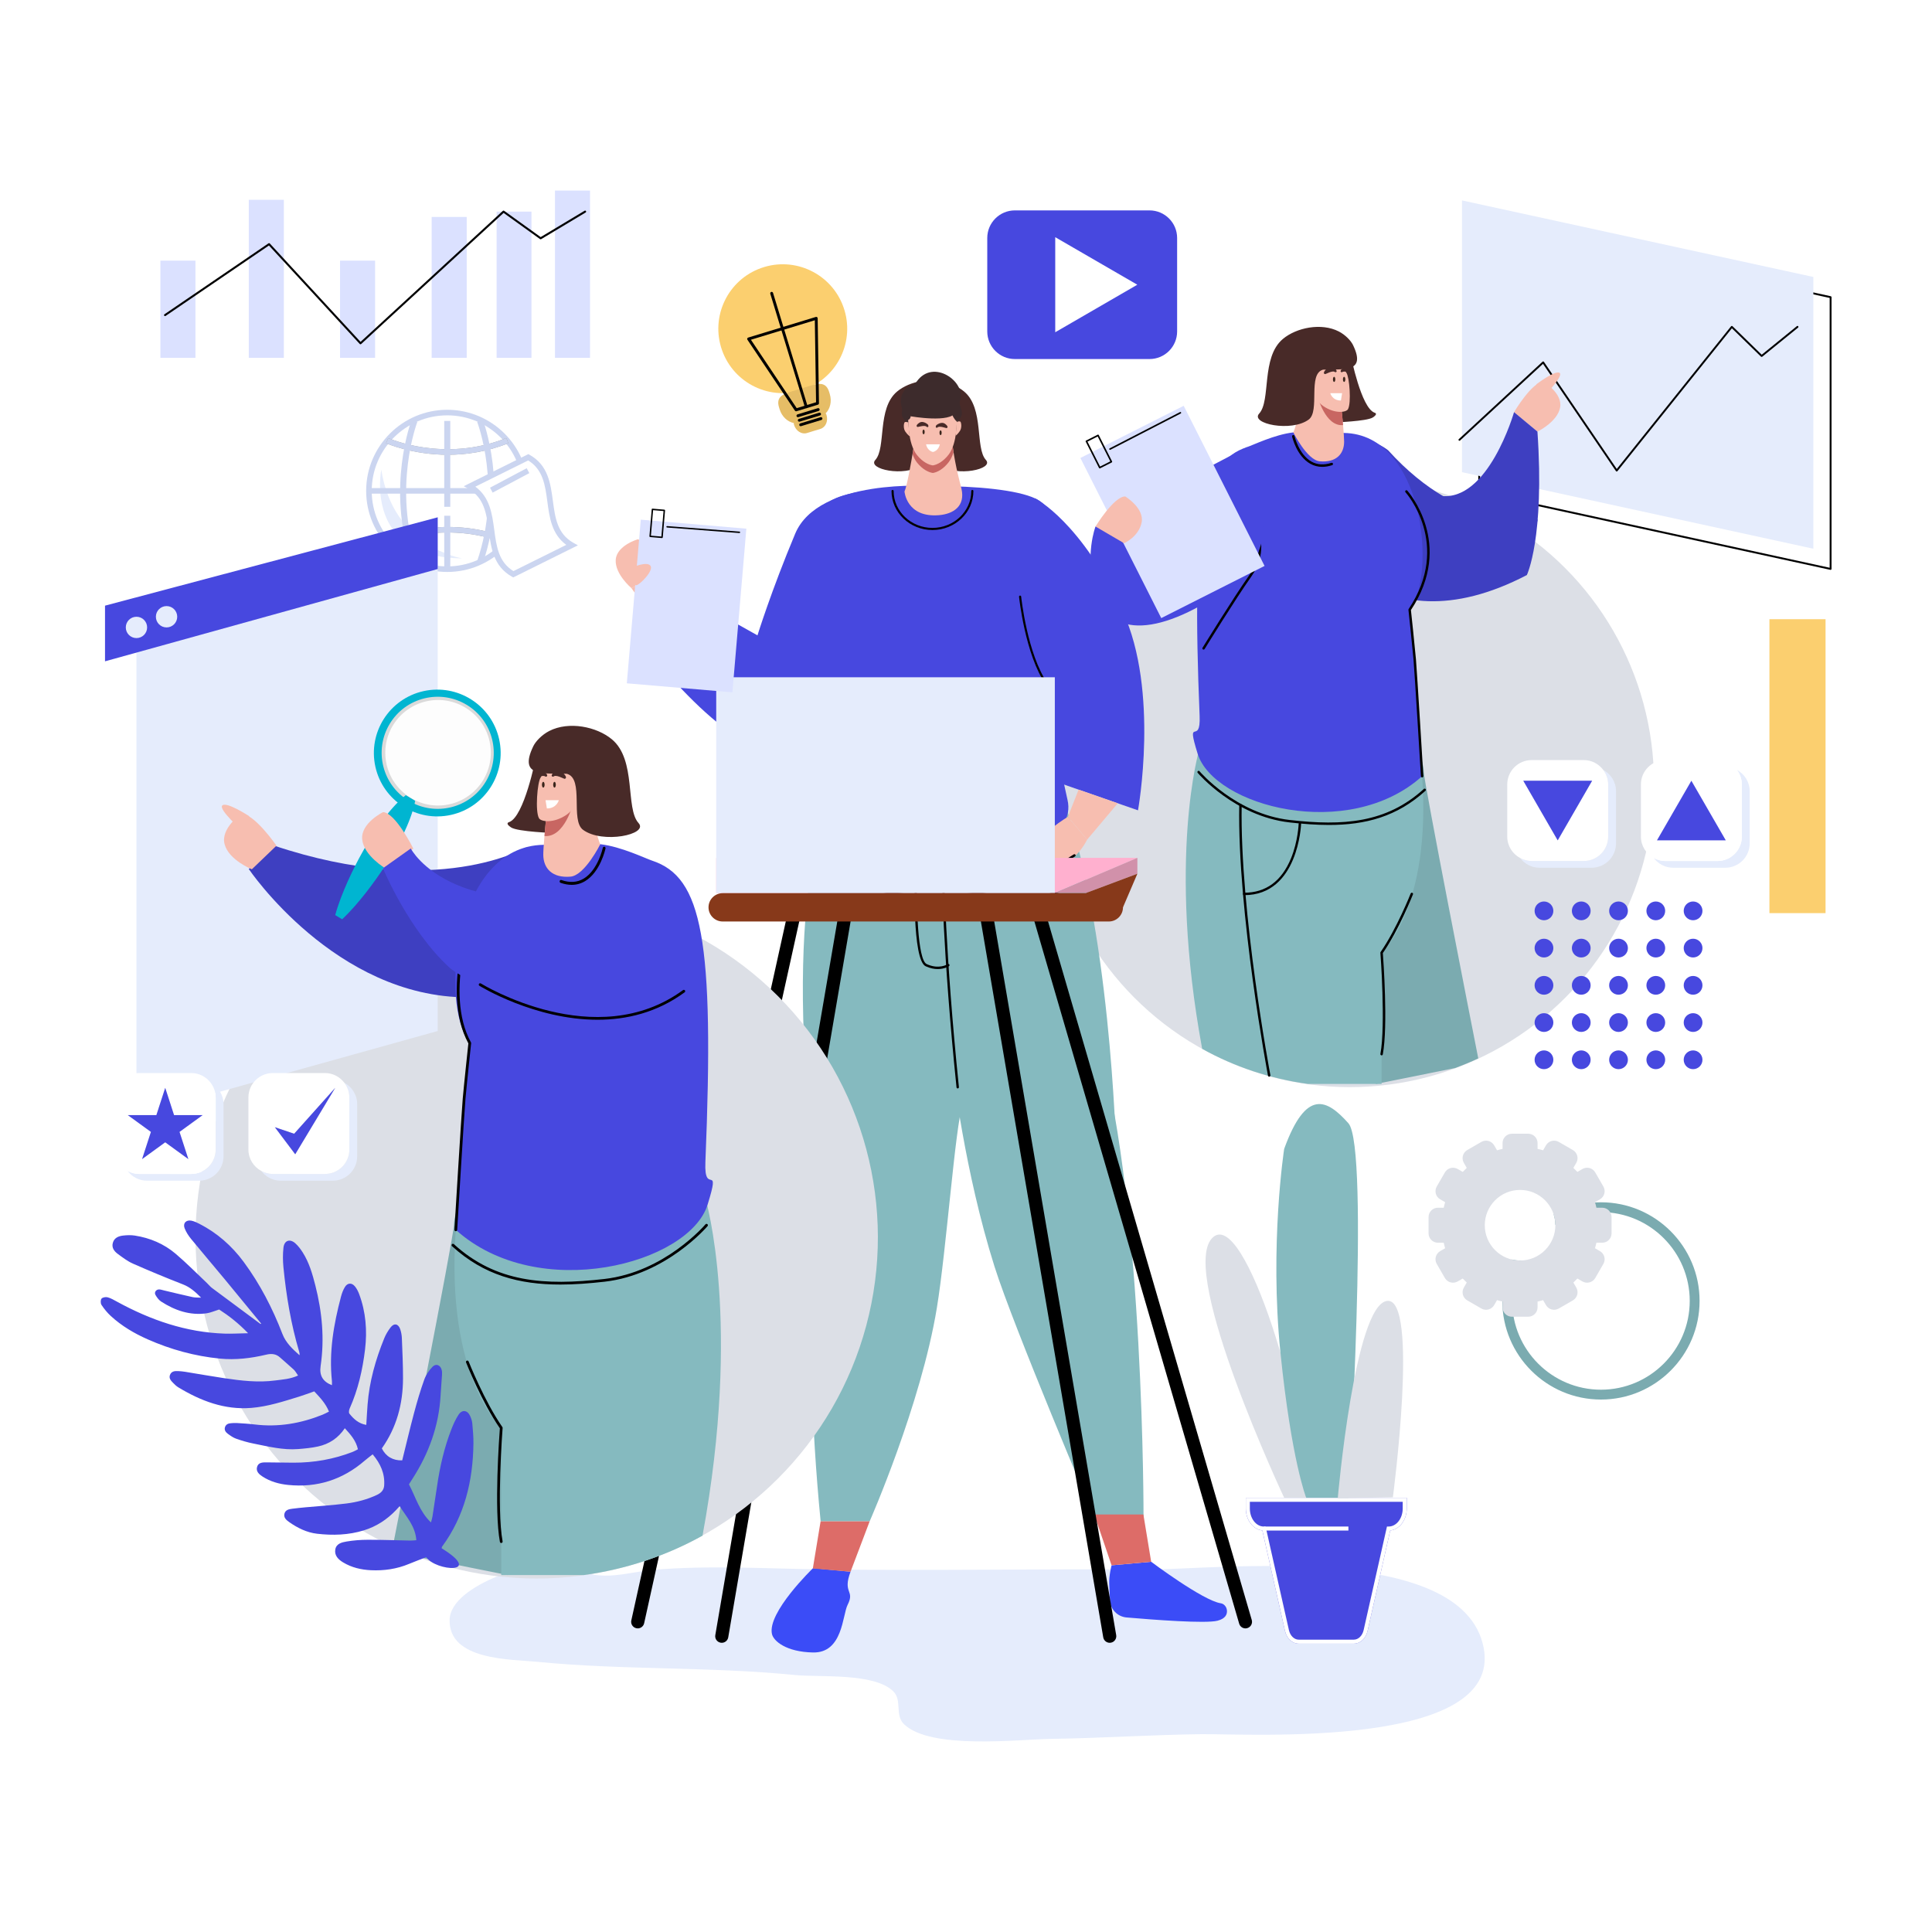 <?xml version="1.0" encoding="utf-8"?>
<!-- Generator: Adobe Illustrator 27.5.0, SVG Export Plug-In . SVG Version: 6.00 Build 0)  -->
<svg version="1.1" xmlns="http://www.w3.org/2000/svg" xmlns:xlink="http://www.w3.org/1999/xlink" x="0px" y="0px"
	 viewBox="0 0 500 500" style="enable-background:new 0 0 500 500;" xml:space="preserve">
<g id="Background">
	<rect style="fill:#FFFFFF;" width="500" height="500"/>
	<g>
		<rect style="fill:#FEF8F7;" width="500" height="500"/>
	</g>
	<g>
		<g>
			<rect style="fill:#FFFFFF;" width="500" height="500"/>
		</g>
	</g>
</g>
<g id="Design">
	<g>
		<g>
			<path style="fill:#E5ECFC;" d="M146.814,404.36c-7.899-1.024-30.189,5.661-30.452,14.796
				c-0.305,10.602,15.837,10.245,22.778,10.928c21.961,2.16,44.423,1.21,66.462,3.398c6.7,0.665,20.589-0.625,25.558,4.21
				c2.395,2.33,0.325,6.163,2.816,8.547c6.933,6.638,29.482,3.908,38.155,3.78c12.945-0.191,25.765-1.048,38.723-1.217
				c12.078-0.157,78.222,4.004,73.109-22.397c-5.37-27.73-70.032-20.151-86.293-20.24c-28.067-0.154-56.199,0.345-84.239,0.003
				c-14.663-0.179-29.981-1.142-44.531,0.126C161.75,406.917,153.913,410.202,146.814,404.36z"/>
		</g>
		<g>
			<circle style="fill:#DCDFE6;" cx="349.332" cy="202.625" r="78.726"/>
		</g>
		<g>
			<path style="fill:#7BABB0;" d="M368.469,199.762c-0.154-3.399-1.628-5.36-1.628-5.36l-13.051,7.107v12.978l2.316,66.039
				l20.454-4.112c2.046-0.755,4.051-1.585,6.013-2.501C380.721,264.508,368.611,202.901,368.469,199.762z"/>
		</g>
		<g>
			<path d="M473.757,147.48c-0.018,0-0.036-0.002-0.054-0.005l-90.938-19.812c-0.111-0.023-0.19-0.124-0.19-0.238V57.093
				c0-0.073,0.032-0.143,0.09-0.19c0.057-0.048,0.136-0.064,0.208-0.048l90.937,19.812c0.111,0.023,0.19,0.124,0.19,0.238v70.332
				c0,0.073-0.032,0.143-0.09,0.19C473.867,147.463,473.81,147.48,473.757,147.48z M383.063,127.228l90.451,19.707V77.102
				l-90.451-19.707V127.228z"/>
		</g>
		<g>
			<polygon style="fill:#E5ECFC;" points="378.359,122.199 469.298,142.011 469.298,71.68 378.359,51.868 			"/>
		</g>
		<g>
			<g>
				<g>
					<path style="fill:#482A28;" d="M248.786,102.774c3.319,6.841-2.621,5.604-7.105,5.844c-3.695,1.022-0.668,9.809-3.399,11.832
						c-4.106,3.043-13.947,0.99-11.746-1.42c2.84-3.11,0.396-13.317,5.623-17.696c3.218-2.696,9.118-3.899,13.254-1.777
						C246.998,100.372,248.29,101.752,248.786,102.774z"/>
				</g>
				<g>
					<path style="fill:#482A28;" d="M232.899,102.774c-3.319,6.841,2.621,5.604,7.105,5.844c3.695,1.022,0.668,9.809,3.399,11.832
						c4.106,3.043,13.947,0.99,11.746-1.42c-2.84-3.11-0.395-13.317-5.623-17.696c-3.218-2.696-9.118-3.899-13.254-1.777
						C234.686,100.372,233.395,101.752,232.899,102.774z"/>
				</g>
				<g>
					<path style="fill:#85BABF;" d="M219.396,212.99c0,0-2.326,25.641,3.382,43.828c5.708,18.187,25.604,32.314,25.604,32.314
						l40.461,8.158c0,0-1.525-59.078-14.165-91.631L219.396,212.99z"/>
				</g>
				<g>
					<g>
						<path style="fill:#85BABF;" d="M246.606,276.962c0,0,2.964,26.071,10.768,50.809c4.961,15.727,25.868,65.005,25.868,65.005
							h12.703c0,0,0.197-79.605-11.33-121.897C280.139,269.901,246.606,276.962,246.606,276.962z"/>
					</g>
				</g>
				<g>
					<path style="fill:#4748DF;" d="M267.974,129.021c0,0,11.897,6.08,22.589,29.199c9.542,20.632,3.951,51.492,3.951,51.492
						l-25.925-9.029v-25.434C259.874,164.697,265.866,129.137,267.974,129.021z"/>
				</g>
				<g>
					<path style="fill:#4748DF;" d="M175.943,153.17l-11.875,10.444c0,0,21.418,29.658,36.877,31.255
						c15.459,1.598,23.757-17.246,23.757-17.246l16.215-51.821c0,0-29.059-2.146-35.122,12.314
						c-6.197,14.78-9.761,26.316-9.761,26.316L175.943,153.17z"/>
				</g>
				<g>
					<path style="fill:#3B4CF7;" d="M210.416,405.835c0,0-11.963,11.521-10.622,17.096c0.417,1.736,3.601,4.589,10.622,4.729
						c7.717,0.154,7.588-9.66,8.951-12.34c1.96-3.854-1.392-2.883,0.753-8.56L210.416,405.835z"/>
				</g>
				<g>
					<g>
						<path style="fill:#3B4CF7;" d="M297.923,404.184c0,0,13.369,10.039,18.021,10.745c0.81,0.123,1.512,0.889,1.59,1.873
							c0.077,0.977-0.361,2.089-2.421,2.632c-3.032,0.799-16.604-0.236-23.554-0.837c-2.367-0.205-4.201-2.11-4.305-4.471
							c-0.056-1.271-0.121-2.73-0.19-4.218c-0.096-2.074,0.608-4.804,0.608-4.804L297.923,404.184z"/>
					</g>
				</g>
				<g>
					<polygon style="fill:#DD6C68;" points="283.203,391.946 287.674,405.104 297.923,404.184 295.907,391.946 					"/>
				</g>
				<g>
					<polygon style="fill:#DD6C68;" points="225.079,393.686 220.12,406.76 210.36,405.924 212.376,393.686 					"/>
				</g>
				<g>
					<g>
						<path style="fill:#F7BEB0;" d="M165.061,139.566c0,0-5.478,1.602-5.714,5.314c-0.237,3.712,4.079,7.34,4.079,7.34l6.969-3.333
							C170.394,148.886,167.843,140.239,165.061,139.566z"/>
					</g>
					<g>
						<polygon style="fill:#F7BEB0;" points="170.394,148.886 175.943,153.17 168.865,159.91 163.425,152.219 						"/>
					</g>
				</g>
				<g>
					<path style="fill:#85BABF;" d="M215.116,205.658c0,0-12.624,22.815-4.757,92.22c1.687,14.887-3.132,42.9,2.017,95.808h12.703
						c0,0,13.26-30.109,17.385-55.235c2.476-15.08,4.717-46.779,6.673-52.732c1.957-5.953,26.335-72.101,26.335-72.101
						S210.631,197.077,215.116,205.658z"/>
				</g>
				<g>
					<path style="fill:#4748DF;" d="M216.405,128.885c-11.211,4.814-9.222,22.309-5.378,39.641
						c7.344,33.108-7.208,41.549-3.03,46.521c13.864,16.504,72.623,10.544,68.267-8.072c-10.025-42.852,4.086-72.051-8.289-77.953
						C258.597,124.549,225.553,124.956,216.405,128.885z"/>
				</g>
				<g>
					<path d="M271.274,189.016c-0.147,0-0.269-0.116-0.272-0.265l-0.351-11.58c-5.339-7.708-6.907-22.582-6.922-22.731
						c-0.014-0.152,0.093-0.286,0.243-0.301c0.011-0.002,0.022-0.002,0.029-0.002c0.14,0,0.258,0.106,0.272,0.245
						c0.014,0.15,1.579,14.971,6.875,22.541c0.029,0.045,0.047,0.097,0.047,0.149l0.351,11.661c0.007,0.152-0.111,0.278-0.265,0.283
						C271.281,189.016,271.278,189.016,271.274,189.016z"/>
				</g>
				<g>
					<g>
						<g>
							<g>
								<g>
									<path style="fill:#3D2B2C;" d="M233.405,106.657c0.053-0.192,0.147-0.371,0.162-0.572c0.019-0.257-0.094-0.5-0.184-0.736
										c-0.69-1.808,0.027-4.171,1.542-5.083c0.365-0.22,0.762-0.361,1.126-0.584c0.42-0.257,0.883-0.491,1.183-0.918
										c4.305-6.121,12.902,0.09,11.21,4.914c-0.394,1.122,0.673,2.365,0.474,3.554c-0.081,0.488-0.328,0.92-0.618,1.286
										c-1.439,1.82-3.939,2.127-5.909,1.192c-0.971-0.461-1.911-1.196-2.959-1.126c-1.454,0.097-2.724,1.677-4.254,1.099
										C234.323,109.363,233.113,107.716,233.405,106.657z"/>
								</g>
							</g>
						</g>
						<g>
							<g>
								<g>
									<g>
										<path style="fill:#F7BEB0;" d="M236.431,115.868c-0.662,4.172-1.767,10.213-2.352,11.317c0,0,0.509,6.848,8.939,6.141
											c3.731-0.313,6.852-2.355,5.802-6.864c-0.446-1.914-1.428-5.121-2.232-10.704L236.431,115.868z"/>
									</g>
								</g>
							</g>
							<g>
								<g>
									<g>
										<path style="fill:#C86662;" d="M246.589,115.758l-10.158,0.11c-0.077,0.487-0.168,1.053-0.267,1.665
											c0.301,0.806,0.664,1.571,1.155,2.178c1.44,1.783,2.987,2.538,4.116,2.692c1.127-0.179,2.662-0.967,4.076-2.781
											c0.556-0.713,0.959-1.616,1.263-2.569C246.712,116.62,246.65,116.182,246.589,115.758z"/>
									</g>
								</g>
							</g>
							<g>
								<g>
									<g>
										<path style="fill:#F7BEB0;" d="M240.89,102.579c-6.663-0.617-5.841,6.021-5.841,6.021s-0.112,6.224,2.256,9.155
											c1.44,1.783,2.987,2.538,4.116,2.692c1.127-0.179,2.662-0.967,4.076-2.781c2.324-2.982,2.121-9.203,2.121-9.203
											S247.543,101.818,240.89,102.579z"/>
									</g>
								</g>
							</g>
							<g>
								<g>
									<g>
										<path style="fill:#F7BEB0;" d="M235.051,109.322c0,0-0.754-0.295-0.957,0.01c-0.203,0.306-0.364,1.555,0.223,2.392
											c0.587,0.837,1.102,1.174,1.102,1.174L235.051,109.322z"/>
									</g>
								</g>
							</g>
							<g>
								<g>
									<g>
										<path style="fill:#F7BEB0;" d="M247.626,109.185c0,0,0.749-0.312,0.957-0.01c0.207,0.301,0.387,1.548-0.187,2.397
											c-0.575,0.849-1.085,1.197-1.085,1.197L247.626,109.185z"/>
									</g>
								</g>
							</g>
						</g>
						<g>
							<g>
								<g>
									<path style="fill:#3D2B2C;" d="M235.714,107.743c0.131-0.471,0.095-0.974,0.204-1.45c0.213-0.931,1.024-1.701,1.974-1.877
										c0.141-0.026,0.289-0.04,0.425,0.005c0.178,0.059,0.307,0.207,0.449,0.326c0.734,0.615,1.833,0.486,2.767,0.245
										c0.934-0.241,1.936-0.558,2.835-0.215c0.87,0.331,1.397,1.194,1.794,2.027c0.397,0.833,0.759,1.733,1.489,2.305
										c0.873-1.154,0.844-2.719,0.778-4.155c-0.025-0.533-0.053-1.082-0.276-1.568c-0.176-0.384-0.464-0.707-0.775-0.994
										c-1.848-1.704-4.712-2.244-7.074-1.334c-0.457,0.176-0.9,0.403-1.382,0.493c-0.676,0.127-1.377-0.023-2.059,0.07
										c-0.895,0.122-1.684,0.654-2.327,1.281c-0.513,0.5-0.969,1.098-1.111,1.795c-0.09,0.445-0.047,0.906,0.046,1.35
										C233.67,106.998,235.052,110.127,235.714,107.743z"/>
								</g>
							</g>
						</g>
					</g>
					<g>
						<path style="fill:#FFFFFF;" d="M243.221,114.988l-1.747-0.002l0,0h-0.062l0,0l-1.747,0.002c0,0,0.236,1.6,1.744,1.972v0.032
							c0.014-0.003,0.02-0.013,0.033-0.016c0.014,0.003,0.019,0.013,0.033,0.016v-0.032
							C242.985,116.588,243.221,114.988,243.221,114.988z"/>
					</g>
				</g>
				<g>
					<g>
						<ellipse style="fill:#3B261C;" cx="243.42" cy="111.996" rx="0.279" ry="0.612"/>
					</g>
					<g>
						<path style="fill:#3B261C;" d="M239.305,111.788c0,0.338-0.125,0.612-0.279,0.612c-0.154,0-0.279-0.274-0.279-0.612
							c0-0.338,0.125-0.612,0.279-0.612C239.18,111.176,239.305,111.45,239.305,111.788z"/>
					</g>
					<g>
						<path style="fill:#482A28;" d="M240.167,109.901c0,0-1.233-1.196-2.302-0.457c-1.069,0.739-0.532,1.044-0.372,1.058
							s1.999-0.626,2.387,0.021C239.881,110.523,240.529,110.679,240.167,109.901z"/>
					</g>
					<g>
						<path style="fill:#482A28;" d="M242.299,110.058c0,0,1.292-1.131,2.322-0.339c1.03,0.792,0.478,1.069,0.317,1.075
							c-0.161,0.006-1.964-0.727-2.385-0.1C242.553,110.694,241.898,110.817,242.299,110.058z"/>
					</g>
				</g>
				<g>
					<path d="M241.319,137.17c-5.842,0-10.594-4.53-10.594-10.096c0-0.152,0.122-0.274,0.274-0.274c0.152,0,0.274,0.122,0.274,0.274
						c0,5.266,4.506,9.548,10.046,9.548c5.539,0,10.046-4.283,10.046-9.548c0-0.152,0.122-0.274,0.274-0.274
						c0.152,0,0.274,0.122,0.274,0.274C251.913,132.64,247.161,137.17,241.319,137.17z"/>
				</g>
				<g>
					<g>
						<path style="fill:#F7BEB0;" d="M268.697,218.899c0,0,2.932,4.897,6.583,4.189c3.651-0.707,6.073-5.799,6.073-5.799
							l-4.983-5.903C276.371,211.387,268.647,216.038,268.697,218.899z"/>
					</g>
					<g>
						<polygon style="fill:#F7BEB0;" points="276.371,211.387 279.144,204.359 289.277,207.888 281.354,217.29 						"/>
					</g>
				</g>
				<g>
					<path style="fill:#3D2B2C;" d="M235.714,107.743c0,0,10.463,1.835,11.596-1.115c1.133-2.949-5.067-6.848-5.067-6.848
						l-5.38,1.841C236.863,101.622,234.108,105.584,235.714,107.743z"/>
				</g>
				<g>
					<path d="M281.791,232.862h-0.004c-8.236-0.118-13.775-3.094-16.969-5.568c-3.473-2.689-4.97-5.317-5.031-5.427
						c-0.086-0.15-0.032-0.338,0.118-0.423c0.143-0.082,0.34-0.027,0.419,0.118c0.061,0.106,6.069,10.458,21.47,10.68
						c0.172,0.002,0.308,0.143,0.308,0.315C282.099,232.726,281.959,232.862,281.791,232.862z"/>
				</g>
				<g>
					<path d="M242.146,232.293c-18.434,0-32.125-7.206-32.342-7.324c-0.15-0.081-0.208-0.269-0.125-0.419
						c0.079-0.152,0.269-0.206,0.419-0.125c0.342,0.183,34.646,18.226,67.793-3.309c0.14-0.09,0.337-0.052,0.43,0.091
						c0.093,0.143,0.05,0.335-0.093,0.428C265.753,229.742,253.109,232.293,242.146,232.293z"/>
				</g>
				<g>
					<path d="M247.854,281.686c-0.158,0-0.292-0.122-0.308-0.279c-3.602-34.95-3.848-56.616-3.849-56.831
						c-0.002-0.172,0.136-0.312,0.306-0.313c0.002,0,0.002,0,0.004,0c0.17,0,0.308,0.136,0.31,0.306
						c0.002,0.215,0.247,21.855,3.846,56.773c0.018,0.172-0.106,0.322-0.276,0.34C247.876,281.683,247.865,281.686,247.854,281.686z
						"/>
				</g>
				<g>
					<path d="M242.692,250.793c-0.89,0-1.95-0.183-3.137-0.73c-3.484-1.61-2.873-23.06-2.793-25.501
						c0.005-0.167,0.143-0.299,0.31-0.299c0.004,0,0.007,0,0.011,0c0.17,0.005,0.304,0.149,0.299,0.32
						c-0.312,9.419,0.079,23.828,2.435,24.917c3.182,1.466,5.344,0.082,5.434,0.023c0.14-0.095,0.335-0.057,0.43,0.086
						c0.095,0.141,0.057,0.335-0.086,0.43C245.528,250.084,244.442,250.793,242.692,250.793z"/>
				</g>
			</g>
			<g>
				<g>
					<polygon style="fill:#FFB0CF;" points="272.987,231.102 294.352,222.011 185.358,222.011 185.358,231.102 					"/>
				</g>
				<g>
					
						<rect x="185.358" y="175.277" transform="matrix(-1 -1.224647e-16 1.224647e-16 -1 458.346 406.378)" style="fill:#E5ECFC;" width="87.629" height="55.825"/>
				</g>
				<g>
					<polygon style="fill:#D191AA;" points="281.059,231.102 294.352,226.12 294.352,222.011 272.987,231.102 					"/>
				</g>
			</g>
			<g>
				<polygon style="fill:#87391A;" points="294.352,226.12 290.624,234.817 281.059,231.102 				"/>
			</g>
			<g>
				<path d="M322.325,421.426c-0.738,0-1.414-0.483-1.629-1.225l-53.629-183.909c-0.265-0.901,0.254-1.844,1.153-2.107
					c0.913-0.263,1.844,0.256,2.105,1.155l53.629,183.909c0.265,0.902-0.254,1.844-1.153,2.105
					C322.641,421.401,322.483,421.426,322.325,421.426z"/>
			</g>
			<g>
				<path d="M165.047,421.426c-0.122,0-0.245-0.014-0.369-0.043c-0.915-0.201-1.495-1.11-1.293-2.023l40.644-183.911
					c0.202-0.915,1.117-1.49,2.027-1.293c0.915,0.204,1.495,1.11,1.293,2.027l-40.644,183.907
					C166.529,420.885,165.826,421.426,165.047,421.426z"/>
			</g>
			<g>
				<g>
					<path d="M186.795,425.154c-0.095,0-0.192-0.011-0.288-0.025c-0.924-0.158-1.547-1.038-1.387-1.962l32.288-188.909
						c0.158-0.924,1.042-1.556,1.96-1.387c0.924,0.158,1.547,1.035,1.388,1.96l-32.288,188.909
						C188.325,424.567,187.607,425.154,186.795,425.154z"/>
				</g>
				<g>
					<path d="M287.191,425.154c-0.813,0-1.529-0.587-1.672-1.414L253.232,234.83c-0.159-0.926,0.464-1.803,1.388-1.96
						c0.913-0.17,1.801,0.462,1.962,1.387l32.288,188.909c0.158,0.924-0.465,1.805-1.389,1.962
						C287.384,425.143,287.287,425.154,287.191,425.154z"/>
				</g>
			</g>
			<g>
				<path style="fill:#87391A;" d="M286.96,238.481h-99.931c-2.024,0-3.665-1.641-3.665-3.664l0,0c0-2.024,1.641-3.664,3.665-3.664
					h99.931c2.024,0,3.664,1.641,3.664,3.664l0,0C290.624,236.84,288.983,238.481,286.96,238.481z"/>
			</g>
		</g>
		<g>
			<g>
				
					<rect x="163.838" y="135.575" transform="matrix(-0.996 -0.085 0.085 -0.996 341.203 328.133)" style="fill:#DBE1FF;" width="27.435" height="42.523"/>
			</g>
			<g>
				<path d="M171.335,139.254c-0.005,0-0.011,0-0.016-0.002l-3.078-0.261c-0.05-0.004-0.097-0.027-0.129-0.066
					c-0.032-0.038-0.048-0.088-0.043-0.138l0.593-6.977c0.007-0.104,0.107-0.201,0.204-0.172l3.078,0.261
					c0.05,0.004,0.097,0.027,0.129,0.066c0.032,0.038,0.048,0.088,0.043,0.138l-0.593,6.977
					C171.516,139.178,171.431,139.254,171.335,139.254z M168.461,138.631l2.702,0.229l0.56-6.601l-2.702-0.229L168.461,138.631z"/>
			</g>
			<g>
				<path d="M191.358,137.954c-0.005,0-0.009,0-0.014-0.002l-18.717-1.429c-0.104-0.007-0.183-0.098-0.174-0.202
					c0.007-0.1,0.09-0.176,0.188-0.176c0.005,0,0.009,0,0.014,0.002l18.717,1.429c0.104,0.007,0.183,0.098,0.174,0.202
					C191.539,137.879,191.457,137.954,191.358,137.954z"/>
			</g>
		</g>
		<g>
			<path style="fill:#F7BEB0;" d="M163.723,146.825c0,0,3.749-1.668,4.624-0.394c0.875,1.274-2.735,4.89-3.655,5.031
				C163.771,151.603,163.463,148.918,163.723,146.825z"/>
		</g>
		<g>
			<path style="fill:#85BABF;" d="M310.373,193.944c0,0-8.366,28.106,0.747,77.488c8.325,4.634,17.588,7.742,27.421,9.094h19.014
				v-33.963c0,0,12.921-11.513,10.489-45.685C367.013,186.392,310.72,179.251,310.373,193.944z"/>
		</g>
		<g>
			<path d="M418.405,122.026c-0.097-0.02-0.154-0.041-0.201-0.106l-18.878-27.76l-21.456,19.841
				c-0.097,0.09-0.254,0.091-0.344-0.012c-0.093-0.1-0.086-0.254,0.014-0.346l21.664-20.034c0.05-0.05,0.122-0.079,0.193-0.063
				c0.068,0.007,0.132,0.047,0.172,0.104l18.849,27.722l29.584-36.928c0.047-0.056,0.122-0.073,0.19-0.091
				c0.064,0,0.125,0.025,0.172,0.068l7.566,7.38l9.102-7.394c0.107-0.084,0.258-0.07,0.344,0.036
				c0.086,0.104,0.068,0.258-0.036,0.344l-9.271,7.53c-0.097,0.075-0.229,0.068-0.326-0.014l-7.53-7.344l-29.62,36.977
				C418.548,121.994,418.48,122.026,418.405,122.026z"/>
		</g>
		<g>
			<g>
				<path style="fill:#3E3FC1;" d="M341.282,125.117c-4.267,13.343,14.824,44.075,53.861,23.709l2.806-14.383
					c0,0-19.188,3.652-38.674-17.881C359.274,116.562,347.255,106.438,341.282,125.117z"/>
			</g>
			<g>
				<path style="fill:#F7BEB0;" d="M399.439,98.785c0,0,5.012,2.954,4.318,6.681c-0.695,3.727-5.868,6.232-5.868,6.232l-6.053-5.038
					C391.836,106.661,396.521,98.754,399.439,98.785z"/>
			</g>
			<g>
				<path style="fill:#482A28;" d="M349.619,92.127c0,0,2.643,13.444,6.119,14.68c0,0,1.082,0.232-0.464,1.236
					c-1.545,1.004-10.004,1.286-10.004,1.286s-0.011-16.161,1.815-16.159C348.911,93.172,349.619,92.127,349.619,92.127z"/>
			</g>
			<g>
				<path style="fill:#4748DF;" d="M347.745,112.046c0,0-6.139-0.935-13.04-0.141c-4.853,0.558-10.395,3.279-11.974,3.801
					c-11.502,3.801-14.393,18.024-12.272,69.57c0.33,8.012-3.663-0.388-0.51,9.784c4.216,13.603,39.025,22.944,58.096,5.818
					l-1.919-30.262l-1.307-12.821C371.841,148.778,368.551,112.319,347.745,112.046z"/>
			</g>
			<g>
				<g>
					<g>
						<path style="fill:#F7BEB0;" d="M347.859,114.321c0.012-3.182-1.902-20.242-1.902-20.242s-3.714,1.371-6.024,3.199
							c-0.056-0.508-0.233-1.169-0.609-2.049c0,0-0.888-1.712-1.735-1.403c-0.847,0.309-1.724,1.623-0.096,3.18l0.992,1.81l0,0
							c-0.156,0.26-0.265,0.523-0.316,0.788c0,0-2.757,11.066-3.464,12.3c0,0,3.58,7.195,6.861,7.482
							C345.771,119.755,347.847,117.503,347.859,114.321z"/>
					</g>
				</g>
				<g>
					<g>
						<path style="fill:#C86662;" d="M347.582,110.019c-0.099-1.344-0.155-1.779-0.328-3.581c-0.088-0.081,0,0,0,0
							s-4.181-0.388-6.295-3.987C340.96,102.451,342.916,110.427,347.582,110.019z"/>
					</g>
				</g>
				<g>
					<g>
						<path style="fill:#F7BEB0;" d="M347.476,92.129c0,0,0.207,3.331,0.982,4.373c0.774,1.042,1.312,7.865,0.386,9.421
							c-0.474,0.796-3.298,1.242-6.319-0.782c-3.021-2.024-4.072-7.473-4.072-7.473S336.637,91.996,347.476,92.129z"/>
					</g>
				</g>
			</g>
			<g>
				<path d="M342.195,120.821c-1.114,0-2.152-0.27-3.108-0.811c-3.502-1.978-4.644-6.828-4.691-7.034
					c-0.039-0.17,0.068-0.338,0.236-0.378c0.197-0.032,0.344,0.07,0.38,0.238c0.011,0.047,1.132,4.786,4.386,6.624
					c1.5,0.845,3.233,0.952,5.167,0.322c0.168-0.052,0.344,0.038,0.397,0.202c0.054,0.166-0.036,0.344-0.204,0.399
					C343.871,120.676,343.012,120.821,342.195,120.821z"/>
			</g>
			<g>
				<path style="fill:#482A28;" d="M350.156,89.289c3.622,7.465-2.861,6.116-7.754,6.378c-4.033,1.115-0.729,10.704-3.71,12.913
					c-4.481,3.32-15.22,1.081-12.819-1.549c3.099-3.394,0.432-14.533,6.137-19.312c3.512-2.942,9.95-4.256,14.465-1.939
					C348.206,86.668,349.615,88.174,350.156,89.289z"/>
			</g>
			<g>
				<path d="M368.045,201.192c-0.165,0-0.304-0.129-0.315-0.295c-0.018-0.269-1.615-26.802-1.919-30.256
					c-0.304-3.452-1.296-12.719-1.307-12.812c-0.007-0.074,0.011-0.149,0.054-0.209c11.193-16.751-0.691-30.084-0.813-30.216
					c-0.118-0.129-0.107-0.328,0.018-0.446c0.129-0.122,0.329-0.107,0.448,0.02c0.125,0.136,12.296,13.784,0.935,30.899
					c0.115,1.076,1.01,9.462,1.296,12.712c0.304,3.461,1.905,30.003,1.919,30.27c0.011,0.175-0.122,0.324-0.297,0.335
					C368.055,201.192,368.052,201.192,368.045,201.192z"/>
			</g>
			<g>
				<path style="fill:#3B261C;" d="M348.164,98.181c0,0.369-0.136,0.668-0.305,0.668c-0.168,0-0.305-0.299-0.305-0.668
					c0-0.369,0.137-0.668,0.305-0.668C348.027,97.513,348.164,97.812,348.164,98.181z"/>
			</g>
			<g>
				<path style="fill:#3B261C;" d="M345.575,98.181c0,0.369-0.136,0.668-0.305,0.668c-0.168,0-0.305-0.299-0.305-0.668
					c0-0.369,0.136-0.668,0.305-0.668C345.439,97.513,345.575,97.812,345.575,98.181z"/>
			</g>
			<g>
				<path style="fill:#482A28;" d="M345.717,95.606c0,0-1.574-1.018-2.561,0c-0.987,1.018-0.348,1.23-0.173,1.211
					c0.174-0.019,2.007-1.095,2.559-0.484C345.542,96.333,346.269,96.363,345.717,95.606z"/>
			</g>
			<g>
				<path style="fill:#482A28;" d="M349.047,95.553c-0.625-0.894-1.892,0.054-1.892,0.054c-0.553,0.756,0.174,0.727,0.174,0.727
					C347.882,95.723,350.061,97.003,349.047,95.553z"/>
			</g>
			<g>
				<path style="fill:#FFFFFF;" d="M347.336,101.754h-3.065c0,0,0.489,1.905,2.757,1.905L347.336,101.754z"/>
			</g>
			<g>
				<path d="M311.486,168.117c-0.057,0-0.115-0.014-0.165-0.046c-0.15-0.091-0.197-0.285-0.104-0.433
					c0.079-0.129,7.921-12.866,12.049-18.708c4.025-5.692,1.991-10.66,1.969-10.71c-0.068-0.161,0.007-0.345,0.168-0.414
					c0.154-0.072,0.344,0.005,0.412,0.166c0.093,0.215,2.191,5.346-2.034,11.323c-4.118,5.826-11.949,18.545-12.028,18.672
					C311.694,168.065,311.594,168.117,311.486,168.117z"/>
			</g>
			<g>
				<path style="fill:#F7BEB0;" d="M397.697,99.391c0,0,4.893-3.726,5.949-2.87c1.056,0.856-4.307,6.273-4.307,6.273
					S396.755,101.439,397.697,99.391z"/>
			</g>
			<g>
				<path style="fill:#3E3FC1;" d="M391.836,106.661c0,0-6.691,23.378-19.127,21.66c-3.688-0.509,22.434,20.505,22.434,20.505
					s4.644-9.549,2.746-37.127L391.836,106.661z"/>
			</g>
		</g>
		<g>
			<path style="fill:#4748DF;" d="M283.517,136.266c0,0-2.846,7.386-0.113,16.683c3.689,12.549,17.082,11.659,35.385-1.347
				c16.315-11.594,3.941-35.896,3.941-35.896L283.517,136.266z"/>
		</g>
		<g>
			
				<rect x="457.926" y="160.252" transform="matrix(-1 -1.224647e-16 1.224647e-16 -1 930.375 396.57)" style="fill:#FBCF6F;" width="14.523" height="76.067"/>
		</g>
		<g>
			<g>
				<g>
					<path style="fill:#E5ECFC;" d="M98.677,121.548c0,0-4.632,22.756,20.944,22.958
						C119.621,144.505,101.799,141.786,98.677,121.548z"/>
				</g>
			</g>
			<g>
				<g>
					<path style="fill:#CBD5F0;" d="M115.749,148.023c-11.574,0-20.988-9.414-20.988-20.988c0-11.571,9.414-20.984,20.988-20.984
						c11.571,0,20.984,9.414,20.984,20.984C136.734,138.609,127.32,148.023,115.749,148.023z M115.749,107.491
						c-10.777,0-19.548,8.77-19.548,19.544c0,10.778,8.77,19.548,19.548,19.548c10.774,0,19.544-8.77,19.544-19.548
						C135.294,116.261,126.524,107.491,115.749,107.491z"/>
				</g>
			</g>
			<g>
				<g>
					<rect x="95.482" y="126.315" style="fill:#CBD5F0;" width="40.532" height="1.44"/>
				</g>
			</g>
			<g>
				<g>
					<path style="fill:#979797;" d="M115.929,117.694c-9.324,0-15.931-2.956-16.03-3l0.601-1.314
						c0.146,0.066,14.454,6.444,30.528-0.013l0.538,1.34C125.986,116.944,120.614,117.694,115.929,117.694z"/>
				</g>
			</g>
			<g>
				<g>
					<path style="fill:#979797;" d="M131.027,140.703c-16.107-6.471-30.385-0.076-30.524-0.013l-0.604-1.314
						c0.149-0.066,14.985-6.713,31.666-0.013L131.027,140.703z"/>
				</g>
			</g>
			<g>
				<g>
					<path style="fill:#CBD5F0;" d="M115.929,117.694c-9.324,0-15.931-2.956-16.03-3l0.601-1.314
						c0.146,0.066,14.454,6.444,30.528-0.013l0.538,1.34C125.986,116.944,120.614,117.694,115.929,117.694z"/>
				</g>
			</g>
			<g>
				<g>
					<path style="fill:#CBD5F0;" d="M106.525,145.693c-6.67-19.498-0.056-36.865,0.01-37.041l1.46,0.571
						c-0.066,0.166-6.467,17.026,0.01,35.966L106.525,145.693z"/>
				</g>
			</g>
			<g>
				<g>
					<path style="fill:#CBD5F0;" d="M124.974,145.693l-1.48-0.504c6.487-18.967,0.076-35.8,0.01-35.966l1.46-0.571
						C125.03,108.828,131.644,126.196,124.974,145.693z"/>
				</g>
			</g>
			<g>
				<g>
					<path style="fill:#CBD5F0;" d="M131.027,140.703c-16.107-6.471-30.385-0.076-30.524-0.013l-0.604-1.314
						c0.149-0.066,14.985-6.713,31.666-0.013L131.027,140.703z"/>
				</g>
			</g>
			<g>
				<g>
					<rect x="114.966" y="108.938" style="fill:#CBD5F0;" width="1.566" height="22.225"/>
				</g>
			</g>
			<g>
				<g>
					<rect x="114.966" y="133.479" style="fill:#CBD5F0;" width="1.566" height="13.824"/>
				</g>
			</g>
			<g>
				<g>
					<path style="fill:#FFFFFF;" d="M132.846,148.619c5.056-2.509,10.112-5.017,15.168-7.526
						c-8.92-5.025-2.369-17.727-11.289-22.753c-5.056,2.509-10.112,5.017-15.168,7.526
						C130.477,130.891,123.926,143.594,132.846,148.619z"/>
				</g>
			</g>
			<g>
				<g>
					<path style="fill:#CBD5F0;" d="M132.825,149.436l-0.335-0.189c-4.772-2.688-5.399-7.376-6.006-11.909
						c-0.584-4.373-1.135-8.508-5.283-10.844l-1.188-0.667l16.73-8.302l0.335,0.189c4.772,2.688,5.399,7.373,6.006,11.906
						c0.584,4.377,1.138,8.508,5.286,10.847l1.188,0.667L132.825,149.436z M123.016,125.947c3.77,2.757,4.343,7.045,4.901,11.199
						c0.567,4.261,1.105,8.289,4.957,10.655l13.681-6.789c-3.773-2.757-4.347-7.045-4.901-11.199
						c-0.571-4.257-1.108-8.285-4.961-10.651L123.016,125.947z"/>
				</g>
			</g>
			<g>
				<g>
					
						<rect x="126.565" y="123.594" transform="matrix(0.883 -0.469 0.469 0.883 -42.904 76.439)" style="fill:#CBD5F0;" width="10.748" height="1.443"/>
				</g>
			</g>
		</g>
		<g>
			<g>
				
					<rect x="288.604" y="109.249" transform="matrix(-0.893 0.451 -0.451 -0.893 634.262 113.861)" style="fill:#DBE1FF;" width="29.94" height="46.405"/>
			</g>
			<g>
				<path d="M284.609,121.226c-0.075,0-0.147-0.041-0.183-0.113l-3.445-6.82c-0.025-0.048-0.032-0.106-0.014-0.158
					c0.018-0.052,0.054-0.095,0.104-0.12l3.011-1.52c0.093-0.05,0.226-0.012,0.276,0.091l3.445,6.82
					c0.025,0.048,0.032,0.106,0.014,0.157c-0.018,0.052-0.054,0.095-0.104,0.12l-3.011,1.52
					C284.673,121.219,284.641,121.226,284.609,121.226z M281.44,114.292l3.258,6.451l2.646-1.334l-3.259-6.451L281.44,114.292z"/>
			</g>
			<g>
				<path d="M287.273,116.423c-0.075,0-0.147-0.039-0.183-0.111c-0.054-0.102-0.014-0.226,0.09-0.279l18.205-9.385
					c0.097-0.056,0.226-0.014,0.276,0.088c0.054,0.102,0.014,0.226-0.09,0.279l-18.205,9.387
					C287.338,116.415,287.305,116.423,287.273,116.423z"/>
			</g>
		</g>
		<g>
			<g>
				<path style="fill:#F7BEB0;" d="M291.215,128.482c0,0,4.976,3.014,4.237,6.733c-0.74,3.718-4.54,5.371-4.54,5.371l-7.394-4.321
					C283.517,136.266,288.298,128.416,291.215,128.482z"/>
			</g>
		</g>
		<g>
			<path d="M343.921,213.499c-3.244,0-6.635-0.252-10.205-0.659c-14.201-1.617-23.662-12.715-23.758-12.828
				c-0.111-0.132-0.093-0.331,0.039-0.444c0.132-0.113,0.329-0.098,0.448,0.039c0.09,0.109,9.396,11.016,23.343,12.606
				c13.833,1.576,25.005,0.806,34.705-8.035c0.122-0.12,0.326-0.111,0.444,0.02c0.118,0.129,0.107,0.329-0.022,0.446
				C361.56,211.353,353.392,213.499,343.921,213.499z"/>
		</g>
		<g>
			<path d="M328.466,278.639c-0.15,0-0.283-0.104-0.312-0.258c-0.079-0.419-7.953-42.269-7.437-70.047
				c0.004-0.179,0.122-0.313,0.322-0.31c0.172,0.002,0.311,0.147,0.308,0.32c-0.512,27.715,7.348,69.503,7.43,69.922
				c0.032,0.168-0.082,0.337-0.254,0.369C328.506,278.639,328.484,278.639,328.466,278.639z"/>
		</g>
		<g>
			<path d="M321.996,231.665c-0.175,0-0.315-0.141-0.315-0.315c0-0.174,0.14-0.315,0.315-0.315c5.604,0,9.675-2.986,12.107-8.873
				c1.83-4.438,1.987-8.943,1.991-8.988c0.003-0.172,0.143-0.306,0.315-0.306c0.003,0,0.007,0,0.011,0
				c0.172,0.005,0.312,0.15,0.304,0.324C336.72,213.378,336,231.665,321.996,231.665z"/>
		</g>
		<g>
			<path d="M357.557,273.125c-0.018,0-0.039,0-0.057-0.004c-0.172-0.032-0.286-0.197-0.254-0.369
				c1.425-7.588,0.011-25.98-0.004-26.165c-0.007-0.073,0.014-0.145,0.057-0.206c4.154-5.982,7.749-15.057,7.785-15.149
				c0.064-0.163,0.265-0.243,0.408-0.177c0.165,0.064,0.243,0.247,0.179,0.41c-0.036,0.091-3.62,9.14-7.792,15.184
				c0.118,1.565,1.368,18.862-0.011,26.217C357.839,273.021,357.707,273.125,357.557,273.125z"/>
		</g>
		<g>
			<g>
				<rect x="41.512" y="67.453" style="fill:#DBE1FF;" width="9.073" height="25.151"/>
			</g>
			<g>
				<rect x="64.388" y="51.714" style="fill:#DBE1FF;" width="9.073" height="40.89"/>
			</g>
			<g>
				<rect x="88" y="67.453" style="fill:#DBE1FF;" width="9.073" height="25.151"/>
			</g>
			<g>
				<rect x="111.714" y="56.144" style="fill:#DBE1FF;" width="9.073" height="36.46"/>
			</g>
			<g>
				<rect x="128.522" y="54.766" style="fill:#DBE1FF;" width="9.02" height="37.838"/>
			</g>
			<g>
				<rect x="143.626" y="49.318" style="fill:#DBE1FF;" width="9.073" height="43.286"/>
			</g>
			<g>
				<path d="M93.293,89.101c-0.07,0-0.14-0.027-0.192-0.082L69.598,63.533L42.86,81.762c-0.116,0.082-0.279,0.052-0.362-0.068
					c-0.081-0.118-0.05-0.281,0.068-0.362L69.49,62.976c0.106-0.073,0.247-0.056,0.338,0.038l23.479,25.461l36.828-33.901
					c0.088-0.084,0.226-0.093,0.328-0.02l9.462,6.802l11.373-6.814c0.122-0.075,0.279-0.036,0.358,0.09
					c0.073,0.123,0.034,0.283-0.089,0.358l-11.519,6.902c-0.088,0.054-0.201,0.048-0.286-0.013l-9.43-6.778L93.469,89.033
					C93.421,89.08,93.356,89.101,93.293,89.101z"/>
			</g>
		</g>
		<g>
			<path d="M171.952,321.19c-0.021,0-0.043-0.004-0.066-0.007c-0.192-0.036-0.319-0.222-0.281-0.412
				c0.088-0.473,8.907-47.345,8.333-78.432c-0.004-0.197,0.152-0.358,0.347-0.362c0.004,0,0.005,0,0.007,0
				c0.193,0,0.351,0.154,0.354,0.347c0.577,31.162-8.257,78.106-8.347,78.575C172.267,321.071,172.119,321.19,171.952,321.19z"/>
		</g>
		<g>
			<path d="M179.211,268.495c-15.711,0-16.515-20.514-16.522-20.722c-0.005-0.195,0.149-0.358,0.344-0.365
				c0.206,0.031,0.36,0.149,0.365,0.344c0.005,0.201,0.79,20.034,15.813,20.034c0.195,0,0.354,0.158,0.354,0.354
				C179.565,268.337,179.406,268.495,179.211,268.495z"/>
		</g>
		<g>
			<g>
				
					<ellipse transform="matrix(0.707 -0.707 0.707 0.707 -185.749 192.047)" style="fill:#DCDFE6;" cx="138.947" cy="320.242" rx="88.31" ry="88.31"/>
			</g>
			<g>
				<path style="fill:#7BABB0;" d="M117.481,317.031c0.173-3.813,1.826-6.013,1.826-6.013l14.64,7.973v14.558l-2.598,74.078
					l-22.944-4.612c-2.295-0.847-4.544-1.777-6.745-2.806C103.737,389.658,117.321,320.552,117.481,317.031z"/>
			</g>
			<g>
				<polygon style="fill:#E5ECFC;" points="113.277,266.823 35.316,288.556 35.316,155.615 113.277,133.882 				"/>
			</g>
			<g>
				<path style="fill:#85BABF;" d="M182.649,310.505c0,0,9.385,31.528-0.837,86.921c-9.339,5.198-19.73,8.685-30.759,10.201h-21.329
					v-38.098c0,0-14.494-12.914-11.766-51.247C119.114,302.034,182.259,294.023,182.649,310.505z"/>
			</g>
			<g>
				<g>
					<path style="fill:#3E3FC1;" d="M64.385,224.902c0,0,22.371,33.21,56.641,33.21c29.771,0,1.492,0,1.492,0l13.798-38.881
						c0,0-23.038,13.818-65.556-0.444L64.385,224.902z"/>
				</g>
				<g>
					<path style="fill:#F7BEB0;" d="M62.426,210.645c0,0-5.375,3.701-4.304,7.817c1.072,4.116,7.058,6.51,7.058,6.51l6.375-6.115
						C71.555,218.857,65.688,210.38,62.426,210.645z"/>
				</g>
				<g>
					<g>
						<g>
							<g>
								
									<ellipse transform="matrix(0.976 -0.217 0.217 0.976 -39.67 29.308)" style="fill:#00B5D1;" cx="113.277" cy="194.827" rx="16.408" ry="16.408"/>
							</g>
							<g>
								<path style="fill:#DADADA;" d="M125.704,202.314c-4.135,6.863-13.05,9.075-19.913,4.941
									c-6.863-4.135-9.075-13.05-4.941-19.913c4.135-6.863,13.05-9.075,19.913-4.941
									C127.627,186.535,129.839,195.451,125.704,202.314z"/>
							</g>
							<g>
								
									<ellipse transform="matrix(0.987 -0.162 0.162 0.987 -29.999 20.87)" style="fill:#FDFDFD;" cx="113.277" cy="194.827" rx="13.653" ry="13.653"/>
							</g>
							<g>
								<path style="fill:#00B5D1;" d="M107.455,207.259c-0.626,3.126-1.809,5.917-3.076,8.656
									c-1.305,2.717-2.823,5.305-4.496,7.801c-1.609,2.534-3.373,4.974-5.225,7.361c-1.882,2.37-3.834,4.697-6.111,6.828
									l-1.792-1.079c0.819-3.009,1.964-5.823,3.179-8.594c1.245-2.753,2.577-5.454,4.065-8.06
									c1.424-2.645,3.003-5.197,4.795-7.621c1.829-2.401,3.743-4.751,6.214-6.766L107.455,207.259z"/>
							</g>
						</g>
					</g>
				</g>
				<g>
					<path style="fill:#F7BEB0;" d="M99.144,210.171c0,0-5.859,2.874-5.402,7.102c0.458,4.228,6.029,7.474,6.029,7.474l7.202-5.116
						C106.973,219.632,102.41,210.387,99.144,210.171z"/>
				</g>
				<g>
					<path style="fill:#482A28;" d="M138.625,196.293c0,0-2.964,15.08-6.864,16.467c0,0-1.213,0.26,0.52,1.387
						c1.733,1.126,11.222,1.442,11.222,1.442s0.012-18.128-2.036-18.126C139.419,197.466,138.625,196.293,138.625,196.293z"/>
				</g>
				<g>
					<path style="fill:#4748DF;" d="M140.728,218.637c0,0,6.886-1.048,14.628-0.158c5.443,0.626,11.661,3.678,13.432,4.263
						c12.902,4.263,16.145,20.218,13.766,78.04c-0.37,8.987,4.108-0.436,0.572,10.975c-4.729,15.259-43.776,25.737-65.168,6.526
						l2.152-33.947l1.466-14.381C113.698,259.841,117.388,218.943,140.728,218.637z"/>
				</g>
				<g>
					<g>
						<g>
							<path style="fill:#F7BEB0;" d="M140.6,221.189c-0.014-3.57,2.133-22.706,2.133-22.706s4.166,1.538,6.757,3.589
								c0.063-0.57,0.261-1.311,0.683-2.298c0,0,0.996-1.921,1.946-1.574c0.95,0.347,1.934,1.821,0.108,3.567l-1.113,2.03l0,0
								c0.174,0.291,0.297,0.587,0.355,0.884c0,0,3.093,12.413,3.886,13.798c0,0-4.016,8.071-7.697,8.393
								C142.941,227.285,140.613,224.758,140.6,221.189z"/>
						</g>
					</g>
					<g>
						<g>
							<path style="fill:#C86662;" d="M140.91,216.363c0.111-1.508,0.174-1.996,0.367-4.017c0.099-0.091,0,0,0,0
								s4.69-0.436,7.062-4.472C148.339,207.874,146.145,216.821,140.91,216.363z"/>
						</g>
					</g>
					<g>
						<g>
							<path style="fill:#F7BEB0;" d="M141.03,196.296c0,0-0.233,3.736-1.101,4.905c-0.869,1.169-1.471,8.823-0.432,10.568
								c0.532,0.893,3.7,1.393,7.089-0.878s4.568-8.383,4.568-8.383S153.187,196.146,141.03,196.296z"/>
						</g>
					</g>
				</g>
				<g>
					<path d="M147.951,229c-0.915,0-1.874-0.176-2.875-0.527c-0.186-0.065-0.287-0.279-0.226-0.479
						c0.061-0.197,0.254-0.304,0.448-0.241c2.166,0.76,4.109,0.632,5.792-0.389c3.656-2.209,4.907-7.889,4.92-7.947
						c0.043-0.203,0.234-0.326,0.424-0.285c0.192,0.046,0.31,0.251,0.267,0.454c-0.054,0.247-1.338,6.065-5.262,8.439
						C150.365,228.675,149.199,229,147.951,229z"/>
				</g>
				<g>
					<path style="fill:#482A28;" d="M138.023,193.11c-4.063,8.374,3.209,6.86,8.698,7.155c4.523,1.251,0.818,12.007,4.161,14.485
						c5.026,3.725,17.073,1.212,14.379-1.738c-3.476-3.807-0.484-16.302-6.884-21.662c-3.94-3.3-11.161-4.774-16.225-2.175
						C140.211,190.17,138.63,191.859,138.023,193.11z"/>
				</g>
				<g>
					<path d="M117.958,318.636c-0.007,0-0.014,0-0.021,0c-0.195-0.014-0.344-0.179-0.333-0.376
						c0.02-0.301,1.812-30.075,2.154-33.957c0.324-3.663,1.334-13.145,1.456-14.277c-3.769-6.929-3.309-15.927-2.256-22.271
						c1.142-6.882,3.21-12.209,3.232-12.261c0.072-0.181,0.274-0.278,0.458-0.201c0.183,0.072,0.272,0.276,0.201,0.458
						c-0.081,0.209-8.105,21.06-0.961,34.03c0.036,0.064,0.05,0.136,0.043,0.211c-0.011,0.104-1.122,10.499-1.466,14.373
						c-0.34,3.871-2.132,33.634-2.15,33.935C118.3,318.49,118.144,318.636,117.958,318.636z"/>
				</g>
				<g>
					<path style="fill:#3B261C;" d="M140.258,203.084c0,0.414,0.153,0.749,0.342,0.749c0.189,0,0.342-0.335,0.342-0.749
						s-0.153-0.749-0.342-0.749C140.411,202.335,140.258,202.67,140.258,203.084z"/>
				</g>
				<g>
					<path style="fill:#3B261C;" d="M143.162,203.084c0,0.414,0.153,0.749,0.342,0.749c0.189,0,0.342-0.335,0.342-0.749
						s-0.153-0.749-0.342-0.749C143.315,202.335,143.162,202.67,143.162,203.084z"/>
				</g>
				<g>
					<path style="fill:#482A28;" d="M143.003,200.196c0,0,1.765-1.142,2.873,0c1.108,1.142,0.39,1.38,0.194,1.359
						c-0.196-0.021-2.251-1.228-2.871-0.543C143.199,201.012,142.383,201.044,143.003,200.196z"/>
				</g>
				<g>
					<path style="fill:#482A28;" d="M139.267,200.136c0.701-1.003,2.122,0.06,2.122,0.06c0.62,0.848-0.196,0.816-0.196,0.816
						C140.574,200.326,138.13,201.763,139.267,200.136z"/>
				</g>
				<g>
					<path style="fill:#FFFFFF;" d="M141.186,207.092h3.439c0,0-0.548,2.136-3.092,2.136L141.186,207.092z"/>
				</g>
				<g>
					<path style="fill:#F7BEB0;" d="M64.423,211.185c0,0-5.769-3.782-6.883-2.741c-1.114,1.041,5.315,6.68,5.315,6.68
						S65.639,213.403,64.423,211.185z"/>
				</g>
				<g>
					<path style="fill:#4748DF;" d="M166.975,228.238c-49.34,13.455-60.667-8.649-60.667-8.649l-7.202,5.116
						c0,0,6.606,15.965,17.178,25.671c5.107,4.688,30.932,14.579,54.834,10.006C186.717,257.397,175.167,226.003,166.975,228.238z"
						/>
				</g>
				<g>
					<path d="M154.645,263.911c-16.251,0-30.365-8.662-30.571-8.791c-0.167-0.104-0.217-0.322-0.113-0.487
						c0.106-0.165,0.324-0.215,0.489-0.115c0.295,0.183,29.754,18.258,52.315,1.719c0.158-0.118,0.38-0.079,0.496,0.075
						c0.115,0.161,0.081,0.38-0.077,0.498C169.976,262.096,162.085,263.911,154.645,263.911z"/>
				</g>
			</g>
			<g>
				<g>
					<path style="fill:#4748DF;" d="M114.299,400.695c11.037,6.814-1.491,5.968-3.999,2.302c-1.555,0.606-3.018,1.143-4.455,1.744
						c-3.161,1.322-6.473,1.791-9.858,1.63c-2.532-0.12-4.998-0.695-7.197-2.029c-1.216-0.738-2.277-1.75-2.019-3.33
						c0.247-1.515,1.672-1.859,2.873-2.062c1.821-0.308,3.689-0.455,5.538-0.458c3.659-0.006,7.319,0.138,10.979,0.206
						c0.511,0.009,1.024-0.059,1.585-0.094c-0.245-3.609-2.522-5.983-4.317-8.812c-0.431,0.468-0.7,0.772-0.981,1.064
						c-2.329,2.42-5.033,4.194-8.283,5.197c-3.989,1.231-8.051,1.345-12.114,0.875c-2.636-0.305-5.052-1.492-7.232-3.031
						c-0.723-0.51-1.497-1.174-1.19-2.22c0.277-0.946,1.183-1.112,2.03-1.221c1.129-0.145,2.262-0.262,3.396-0.367
						c3.52-0.324,7.051-0.548,10.557-0.983c2.738-0.34,5.413-1.039,7.935-2.228c1.053-0.496,1.791-1.215,1.876-2.422
						c0.216-3.097-0.95-5.674-2.979-8.078c-0.779,0.618-1.451,1.113-2.081,1.656c-5.71,4.927-12.315,7.027-19.815,6.263
						c-2.35-0.24-4.599-0.869-6.603-2.167c-0.87-0.564-1.733-1.303-1.424-2.463c0.332-1.247,1.506-1.21,2.532-1.206
						c2.28,0.008,4.56,0.07,6.841,0.078c5.332,0.019,10.5-0.881,15.472-2.832c0.425-0.167,0.819-0.412,1.264-0.639
						c-0.503-2.246-1.872-3.784-3.388-5.446c-1.74,2.588-4.082,4.1-6.93,4.724c-1.687,0.37-3.428,0.534-5.154,0.67
						c-3.945,0.311-7.748-0.673-11.566-1.427c-1.521-0.3-3.024-0.746-4.488-1.26c-0.772-0.271-1.48-0.782-2.15-1.275
						c-0.541-0.397-0.965-0.969-0.726-1.707c0.231-0.713,0.837-0.977,1.545-1.021c0.479-0.03,0.961-0.085,1.437-0.053
						c1.556,0.102,3.117,0.18,4.663,0.372c6.104,0.76,11.947-0.249,17.61-2.523c0.543-0.218,1.055-0.51,1.654-0.802
						c-0.875-2.16-2.353-3.677-3.812-5.235c-1.395,0.487-2.624,0.96-3.878,1.346c-4.067,1.255-8.134,2.587-12.398,2.933
						c-6.926,0.562-13.084-1.81-18.891-5.313c-0.506-0.305-0.951-0.735-1.366-1.163c-0.543-0.56-1.134-1.171-0.807-2.046
						c0.359-0.961,1.222-1.055,2.098-1.007c0.598,0.033,1.199,0.084,1.79,0.179c3.373,0.546,6.736,1.151,10.116,1.654
						c4.395,0.653,8.807,1.188,13.257,0.594c1.921-0.256,3.889-0.353,5.894-1.277c-0.438-0.61-0.712-1.149-1.128-1.539
						c-1.135-1.065-2.349-2.045-3.495-3.098c-1.083-0.995-2.245-1.09-3.654-0.755c-3.927,0.935-7.932,1.409-11.961,1.013
						c-6.49-0.639-12.713-2.347-18.685-4.988c-3.485-1.541-6.727-3.453-9.535-6.032c-0.916-0.841-1.724-1.836-2.413-2.872
						c-0.263-0.396-0.274-1.281,0-1.623c0.273-0.341,1.102-0.482,1.589-0.35c0.851,0.23,1.645,0.704,2.431,1.134
						c8.689,4.75,17.846,7.934,27.841,8.264c1.879,0.062,3.764-0.06,6.076-0.105c-2.535-2.638-5.024-4.542-7.488-6.136
						c-1.222,0.379-2.22,0.839-3.263,0.985c-4.313,0.607-8.17-0.742-11.738-3.033c-0.62-0.398-1.12-1.087-1.489-1.746
						c-0.356-0.636,0.145-1.368,0.881-1.402c0.404-0.019,0.818,0.138,1.224,0.233c2.507,0.589,5.007,1.209,7.523,1.757
						c0.705,0.153,1.455,0.097,2.184,0.137c-1.449-1.462-2.834-2.707-4.671-3.422c-4.352-1.695-8.669-3.487-12.942-5.372
						c-1.406-0.62-2.678-1.586-3.926-2.509c-0.936-0.693-1.676-1.624-1.285-2.926c0.383-1.278,1.482-1.701,2.643-1.837
						c1.001-0.117,2.046-0.151,3.037,0.002c3.934,0.608,7.53,2.136,10.555,4.702c2.831,2.401,5.438,5.065,8.141,7.616
						c0.435,0.41,0.811,0.895,1.285,1.25c4.173,3.117,8.362,6.211,12.546,9.313c0.057-0.034,0.113-0.069,0.17-0.103
						c-3.16-3.847-6.307-7.704-9.483-11.536c-2.872-3.465-5.798-6.885-8.649-10.367c-0.674-0.823-1.284-1.76-1.672-2.743
						c-0.521-1.318,0.381-2.279,1.78-1.981c0.691,0.147,1.361,0.462,1.996,0.787c4.625,2.368,8.429,5.71,11.504,9.877
						c4.231,5.733,7.468,12,10.021,18.644c0.872,2.268,2.621,3.916,4.423,5.504c0.049-0.347-0.003-0.631-0.085-0.907
						c-2.124-7.156-3.352-14.483-4.077-21.896c-0.162-1.662-0.174-3.37,0.01-5.026c0.21-1.886,1.659-2.392,3.072-1.13
						c0.747,0.667,1.373,1.509,1.914,2.361c1.663,2.615,2.505,5.553,3.264,8.529c1.752,6.875,2.407,13.817,1.368,20.868
						c-0.358,2.431,0.535,4.018,2.923,4.966c0.003-0.371,0.041-0.731,0.003-1.083c-0.798-7.464,0.454-14.709,2.357-21.878
						c0.228-0.858,0.552-1.729,1.019-2.478c0.663-1.065,1.732-1.133,2.544-0.177c0.491,0.578,0.856,1.306,1.125,2.023
						c1.737,4.648,2.114,9.456,1.525,14.352c-0.633,5.265-1.805,10.392-3.976,15.262c-0.174,0.39-0.284,1.063-0.075,1.327
						c1.109,1.398,2.4,2.594,4.373,2.922c0.118-1.876,0.204-3.549,0.331-5.22c0.455-5.978,2.071-11.672,4.319-17.197
						c0.402-0.989,0.975-1.938,1.621-2.79c0.92-1.214,2.029-0.999,2.518,0.46c0.245,0.731,0.389,1.523,0.42,2.293
						c0.136,3.474,0.303,6.951,0.296,10.426c-0.013,6.57-1.64,12.684-5.482,18.11c1.024,2.069,2.845,3.174,5.274,3.098
						c1.014-4.079,1.984-8.216,3.08-12.319c0.773-2.892,1.619-5.774,2.63-8.59c0.43-1.2,1.224-2.35,2.105-3.284
						c0.917-0.972,2.102-0.491,2.413,0.823c0.095,0.401,0.097,0.837,0.071,1.252c-0.11,1.795-0.267,3.587-0.37,5.382
						c-0.451,7.795-3.019,14.874-7.212,21.408c-0.318,0.496-0.632,0.995-0.973,1.532c1.762,3.355,2.754,7.074,5.7,9.863
						c0.159-0.623,0.315-1.077,0.388-1.544c0.407-2.607,0.81-5.215,1.186-7.827c0.728-5.062,1.865-10.023,3.728-14.793
						c0.499-1.277,1.076-2.554,1.821-3.698c0.926-1.422,2.325-1.231,3.023,0.329c0.266,0.595,0.489,1.248,0.548,1.891
						c0.157,1.726,0.316,3.463,0.295,5.193c-0.118,9.691-2.279,18.773-8.131,26.727C114.33,400.376,114.338,400.517,114.299,400.695
						z"/>
				</g>
			</g>
			<g>
				<path d="M145.02,332.44c-10.624,0-19.786-2.406-28.037-9.933c-0.145-0.133-0.156-0.354-0.023-0.501
					c0.131-0.14,0.356-0.147,0.5-0.021c10.877,9.919,23.418,10.778,38.925,9.016c15.655-1.783,26.084-14.019,26.186-14.144
					c0.127-0.147,0.353-0.165,0.5-0.043c0.15,0.125,0.17,0.351,0.045,0.501c-0.106,0.125-10.717,12.576-26.652,14.388
					C152.464,332.157,148.654,332.44,145.02,332.44z"/>
			</g>
			<g>
				<path d="M129.724,399.326c-0.168,0-0.317-0.118-0.349-0.29c-1.549-8.25-0.145-27.651-0.014-29.405
					c-4.682-6.782-8.703-16.934-8.743-17.037c-0.072-0.183,0.018-0.387,0.199-0.458c0.184-0.079,0.387,0.018,0.46,0.201
					c0.041,0.1,4.071,10.28,8.739,16.994c0.047,0.064,0.068,0.147,0.061,0.229c-0.016,0.208-1.602,20.837-0.004,29.348
					c0.036,0.19-0.091,0.376-0.283,0.412C129.767,399.322,129.746,399.326,129.724,399.326z"/>
			</g>
			<g>
				<polygon style="fill:#4748DF;" points="113.277,147.264 27.177,171.148 27.177,156.744 113.277,133.882 				"/>
			</g>
			<g>
				<path style="fill:#E5ECFC;" d="M38.077,162.375c0,1.525-1.236,2.761-2.761,2.761s-2.761-1.236-2.761-2.761
					c0-1.525,1.236-2.761,2.761-2.761S38.077,160.851,38.077,162.375z"/>
			</g>
			<g>
				<path style="fill:#E5ECFC;" d="M45.865,159.615c0,1.525-1.236,2.761-2.761,2.761s-2.761-1.236-2.761-2.761
					c0-1.525,1.236-2.761,2.761-2.761S45.865,158.09,45.865,159.615z"/>
			</g>
		</g>
		<g>
			<g>
				<g>
					<path style="fill:#4748DF;" d="M402.006,235.732c0,1.34-1.087,2.427-2.427,2.427c-1.34,0-2.427-1.087-2.427-2.427
						c0-1.34,1.087-2.427,2.427-2.427C400.919,233.305,402.006,234.391,402.006,235.732z"/>
				</g>
			</g>
			<g>
				<g>
					<path style="fill:#4748DF;" d="M411.653,235.732c0,1.34-1.087,2.427-2.427,2.427s-2.427-1.087-2.427-2.427
						c0-1.34,1.087-2.427,2.427-2.427S411.653,234.391,411.653,235.732z"/>
				</g>
			</g>
			<g>
				<g>
					<path style="fill:#4748DF;" d="M421.3,235.732c0,1.34-1.087,2.427-2.427,2.427c-1.341,0-2.427-1.087-2.427-2.427
						c0-1.34,1.087-2.427,2.427-2.427C420.214,233.305,421.3,234.391,421.3,235.732z"/>
				</g>
			</g>
			<g>
				<g>
					<path style="fill:#4748DF;" d="M430.947,235.732c0,1.34-1.087,2.427-2.427,2.427c-1.34,0-2.427-1.087-2.427-2.427
						c0-1.34,1.087-2.427,2.427-2.427C429.861,233.305,430.947,234.391,430.947,235.732z"/>
				</g>
			</g>
			<g>
				<g>
					<path style="fill:#4748DF;" d="M440.595,235.732c0,1.34-1.087,2.427-2.427,2.427s-2.427-1.087-2.427-2.427
						c0-1.34,1.087-2.427,2.427-2.427S440.595,234.391,440.595,235.732z"/>
				</g>
			</g>
			<g>
				<g>
					<path style="fill:#4748DF;" d="M402.006,245.367c0,1.34-1.087,2.427-2.427,2.427c-1.34,0-2.427-1.087-2.427-2.427
						c0-1.34,1.087-2.427,2.427-2.427C400.919,242.94,402.006,244.026,402.006,245.367z"/>
				</g>
			</g>
			<g>
				<g>
					<path style="fill:#4748DF;" d="M411.653,245.367c0,1.34-1.087,2.427-2.427,2.427s-2.427-1.087-2.427-2.427
						c0-1.34,1.087-2.427,2.427-2.427S411.653,244.026,411.653,245.367z"/>
				</g>
			</g>
			<g>
				<g>
					<path style="fill:#4748DF;" d="M421.3,245.367c0,1.34-1.087,2.427-2.427,2.427c-1.341,0-2.427-1.087-2.427-2.427
						c0-1.34,1.087-2.427,2.427-2.427C420.214,242.94,421.3,244.026,421.3,245.367z"/>
				</g>
			</g>
			<g>
				<g>
					<path style="fill:#4748DF;" d="M430.947,245.367c0,1.34-1.087,2.427-2.427,2.427c-1.34,0-2.427-1.087-2.427-2.427
						c0-1.34,1.087-2.427,2.427-2.427C429.861,242.94,430.947,244.026,430.947,245.367z"/>
				</g>
			</g>
			<g>
				<g>
					<path style="fill:#4748DF;" d="M440.595,245.367c0,1.34-1.087,2.427-2.427,2.427s-2.427-1.087-2.427-2.427
						c0-1.34,1.087-2.427,2.427-2.427S440.595,244.026,440.595,245.367z"/>
				</g>
			</g>
			<g>
				<g>
					<path style="fill:#4748DF;" d="M402.006,255.002c0,1.34-1.087,2.427-2.427,2.427c-1.34,0-2.427-1.087-2.427-2.427
						c0-1.34,1.087-2.427,2.427-2.427C400.919,252.575,402.006,253.661,402.006,255.002z"/>
				</g>
			</g>
			<g>
				<g>
					<path style="fill:#4748DF;" d="M411.653,255.002c0,1.34-1.087,2.427-2.427,2.427s-2.427-1.087-2.427-2.427
						c0-1.34,1.087-2.427,2.427-2.427S411.653,253.661,411.653,255.002z"/>
				</g>
			</g>
			<g>
				<g>
					<path style="fill:#4748DF;" d="M421.3,255.002c0,1.34-1.087,2.427-2.427,2.427c-1.341,0-2.427-1.087-2.427-2.427
						c0-1.34,1.087-2.427,2.427-2.427C420.214,252.575,421.3,253.661,421.3,255.002z"/>
				</g>
			</g>
			<g>
				<g>
					<path style="fill:#4748DF;" d="M430.947,255.002c0,1.34-1.087,2.427-2.427,2.427c-1.34,0-2.427-1.087-2.427-2.427
						c0-1.34,1.087-2.427,2.427-2.427C429.861,252.575,430.947,253.661,430.947,255.002z"/>
				</g>
			</g>
			<g>
				<g>
					<path style="fill:#4748DF;" d="M440.595,255.002c0,1.34-1.087,2.427-2.427,2.427s-2.427-1.087-2.427-2.427
						c0-1.34,1.087-2.427,2.427-2.427S440.595,253.661,440.595,255.002z"/>
				</g>
			</g>
			<g>
				<g>
					<path style="fill:#4748DF;" d="M402.006,264.637c0,1.34-1.087,2.427-2.427,2.427c-1.34,0-2.427-1.087-2.427-2.427
						s1.087-2.427,2.427-2.427C400.919,262.21,402.006,263.297,402.006,264.637z"/>
				</g>
			</g>
			<g>
				<g>
					<path style="fill:#4748DF;" d="M411.653,264.637c0,1.34-1.087,2.427-2.427,2.427s-2.427-1.087-2.427-2.427
						s1.087-2.427,2.427-2.427S411.653,263.297,411.653,264.637z"/>
				</g>
			</g>
			<g>
				<g>
					<path style="fill:#4748DF;" d="M421.3,264.637c0,1.34-1.087,2.427-2.427,2.427c-1.341,0-2.427-1.087-2.427-2.427
						s1.087-2.427,2.427-2.427C420.214,262.21,421.3,263.297,421.3,264.637z"/>
				</g>
			</g>
			<g>
				<g>
					<path style="fill:#4748DF;" d="M430.947,264.637c0,1.34-1.087,2.427-2.427,2.427c-1.34,0-2.427-1.087-2.427-2.427
						s1.087-2.427,2.427-2.427C429.861,262.21,430.947,263.297,430.947,264.637z"/>
				</g>
			</g>
			<g>
				<g>
					<path style="fill:#4748DF;" d="M440.595,264.637c0,1.34-1.087,2.427-2.427,2.427s-2.427-1.087-2.427-2.427
						s1.087-2.427,2.427-2.427S440.595,263.297,440.595,264.637z"/>
				</g>
			</g>
			<g>
				<g>
					<path style="fill:#4748DF;" d="M402.006,274.272c0,1.34-1.087,2.427-2.427,2.427c-1.34,0-2.427-1.087-2.427-2.427
						s1.087-2.427,2.427-2.427C400.919,271.845,402.006,272.932,402.006,274.272z"/>
				</g>
			</g>
			<g>
				<g>
					<path style="fill:#4748DF;" d="M411.653,274.272c0,1.34-1.087,2.427-2.427,2.427s-2.427-1.087-2.427-2.427
						s1.087-2.427,2.427-2.427S411.653,272.932,411.653,274.272z"/>
				</g>
			</g>
			<g>
				<g>
					<path style="fill:#4748DF;" d="M421.3,274.272c0,1.34-1.087,2.427-2.427,2.427c-1.341,0-2.427-1.087-2.427-2.427
						s1.087-2.427,2.427-2.427C420.214,271.845,421.3,272.932,421.3,274.272z"/>
				</g>
			</g>
			<g>
				<g>
					<path style="fill:#4748DF;" d="M430.947,274.272c0,1.34-1.087,2.427-2.427,2.427c-1.34,0-2.427-1.087-2.427-2.427
						s1.087-2.427,2.427-2.427C429.861,271.845,430.947,272.932,430.947,274.272z"/>
				</g>
			</g>
			<g>
				<g>
					<path style="fill:#4748DF;" d="M440.595,274.272c0,1.34-1.087,2.427-2.427,2.427s-2.427-1.087-2.427-2.427
						s1.087-2.427,2.427-2.427S440.595,272.932,440.595,274.272z"/>
				</g>
			</g>
		</g>
		<g>
			<g>
				<g>
					
						<ellipse transform="matrix(0.943 -0.334 0.334 0.943 -16.777 72.504)" style="fill:#FBCF6F;" cx="202.493" cy="85.048" rx="16.667" ry="16.667"/>
				</g>
			</g>
			<g>
				<g>
					<path style="fill:#E6BD66;" d="M209.717,99.827l-4.972,1.516c-2.21,0.674-3.932,1.45-3.139,4.053l0.162,0.532
						c0.582,1.909,2.052,3.237,3.663,3.555c0.025,0.155,0.011,0.305,0.058,0.461c0.484,1.588,1.97,2.541,3.318,2.13l3.525-1.075
						c1.349-0.411,2.049-2.032,1.565-3.619c-0.047-0.155-0.143-0.272-0.209-0.415c1.16-1.163,1.638-3.086,1.056-4.994l-0.162-0.532
						C213.79,98.836,211.928,99.153,209.717,99.827z"/>
				</g>
			</g>
			<g>
				<g>
					<path d="M211.683,104.733l-5.541,1.69c-0.16,0.049-0.327-0.01-0.418-0.146l-12.29-18.35c-0.065-0.1-0.083-0.224-0.043-0.336
						c0.041-0.112,0.13-0.194,0.244-0.229l17.497-5.336c0.114-0.035,0.234-0.017,0.33,0.054c0.096,0.07,0.149,0.179,0.151,0.298
						l0.333,21.996C211.952,104.536,211.843,104.684,211.683,104.733z M206.19,105.631l5.008-1.527l-0.321-21.223l-16.54,5.044
						L206.19,105.631z"/>
				</g>
			</g>
			<g>
				<g>
					<path d="M211.859,106.353l-5.249,1.601c-0.196,0.06-0.404-0.051-0.464-0.247c-0.06-0.196,0.051-0.404,0.247-0.464l5.249-1.601
						c0.196-0.06,0.404,0.051,0.464,0.247C212.165,106.085,212.055,106.293,211.859,106.353z"/>
				</g>
			</g>
			<g>
				<g>
					<path d="M212.214,107.52l-5.249,1.601c-0.196,0.06-0.404-0.051-0.464-0.247c-0.06-0.196,0.051-0.404,0.247-0.464l5.249-1.601
						c0.196-0.06,0.404,0.051,0.464,0.247C212.521,107.252,212.41,107.46,212.214,107.52z"/>
				</g>
			</g>
			<g>
				<g>
					<path d="M212.57,108.686l-5.249,1.601c-0.196,0.06-0.404-0.051-0.464-0.247c-0.06-0.196,0.051-0.404,0.247-0.464l5.249-1.601
						c0.196-0.06,0.404,0.051,0.464,0.247C212.877,108.418,212.766,108.626,212.57,108.686z"/>
				</g>
			</g>
			<g>
				<g>
					<path d="M208.767,105.622c-0.196,0.06-0.404-0.051-0.464-0.247l-8.953-29.358c-0.06-0.196,0.051-0.404,0.247-0.464
						c0.196-0.06,0.404,0.051,0.464,0.247l8.953,29.358C209.074,105.354,208.963,105.563,208.767,105.622z"/>
				</g>
			</g>
		</g>
		<g>
			<g>
				<path style="fill:#4748DF;" d="M297.492,92.92H262.65c-3.947,0-7.147-3.2-7.147-7.147V61.597c0-3.947,3.2-7.147,7.147-7.147
					h34.842c3.947,0,7.147,3.2,7.147,7.147v24.177C304.639,89.72,301.439,92.92,297.492,92.92z"/>
			</g>
			<g>
				<polygon style="fill:#FFFFFF;" points="273.094,85.987 273.094,61.383 294.335,73.685 				"/>
			</g>
		</g>
		<g>
			<g>
				<path style="fill:#E5ECFC;" d="M414.905,199.236c0.797,1.057,1.288,2.357,1.288,3.784v13.497c0,3.485-2.826,6.311-6.311,6.311
					h-13.497c-1.089,0-2.098-0.301-2.992-0.786c1.152,1.526,2.964,2.527,5.023,2.527h13.497c3.485,0,6.311-2.825,6.311-6.311
					v-13.497C418.224,202.364,416.873,200.305,414.905,199.236z"/>
			</g>
			<g>
				<path style="fill:#E5ECFC;" d="M449.497,199.236c0.798,1.057,1.288,2.357,1.288,3.784v13.497c0,3.485-2.826,6.311-6.311,6.311
					h-13.497c-1.089,0-2.097-0.301-2.991-0.786c1.152,1.526,2.963,2.527,5.023,2.527h13.497c3.485,0,6.311-2.825,6.311-6.311
					v-13.497C452.817,202.364,451.465,200.305,449.497,199.236z"/>
			</g>
			<g>
				<path style="fill:#FFFFFF;" d="M409.882,222.828c3.485,0,6.311-2.826,6.311-6.311V203.02c0-1.426-0.491-2.727-1.288-3.784
					c-1.152-1.526-2.963-2.527-5.023-2.527h-13.497c-3.485,0-6.311,2.826-6.311,6.311v13.497c0,2.397,1.351,4.456,3.319,5.525
					c0.894,0.485,1.903,0.786,2.992,0.786H409.882z M412.042,202.053l-8.909,15.431l-8.909-15.431H412.042z"/>
			</g>
			<g>
				<path style="fill:#FFFFFF;" d="M444.475,222.828c3.485,0,6.311-2.826,6.311-6.311V203.02c0-1.426-0.491-2.727-1.288-3.784
					c-1.152-1.526-2.963-2.527-5.023-2.527h-13.497c-3.485,0-6.311,2.826-6.311,6.311v13.497c0,2.397,1.352,4.456,3.319,5.525
					c0.894,0.485,1.903,0.786,2.991,0.786H444.475z M437.726,202.053l8.909,15.431h-17.818L437.726,202.053z"/>
			</g>
			<g>
				<polygon style="fill:#4748DF;" points="437.726,202.053 428.817,217.484 446.635,217.484 				"/>
			</g>
			<g>
				<polygon style="fill:#4748DF;" points="412.042,202.053 394.224,202.053 403.133,217.484 				"/>
			</g>
		</g>
		<g>
			<g>
				<path style="fill:#E5ECFC;" d="M54.529,280.228c0.798,1.057,1.288,2.358,1.288,3.784v13.497c0,3.485-2.826,6.311-6.311,6.311
					H36.009c-1.089,0-2.097-0.301-2.991-0.786c1.152,1.526,2.963,2.527,5.023,2.527h13.497c3.485,0,6.311-2.825,6.311-6.311v-13.497
					C57.849,283.356,56.497,281.297,54.529,280.228z"/>
			</g>
			<g>
				<path style="fill:#E5ECFC;" d="M89.122,280.229c0.798,1.057,1.288,2.357,1.288,3.783v13.497c0,3.485-2.825,6.311-6.311,6.311
					H70.602c-1.089,0-2.098-0.301-2.992-0.786c1.152,1.526,2.963,2.527,5.023,2.527h13.497c3.485,0,6.311-2.825,6.311-6.311v-13.497
					C92.442,283.356,91.09,281.297,89.122,280.229z"/>
			</g>
			<g>
				<path style="fill:#FFFFFF;" d="M49.507,303.82c3.485,0,6.311-2.826,6.311-6.311v-13.497c0-1.426-0.491-2.727-1.288-3.784
					c-1.152-1.526-2.963-2.527-5.023-2.527H36.009c-3.485,0-6.311,2.826-6.311,6.311v13.497c0,2.397,1.352,4.456,3.319,5.525
					c0.894,0.486,1.903,0.786,2.991,0.786H49.507z M40.467,288.582l2.291-7.05l2.291,7.05h7.413l-5.997,4.357l2.291,7.05
					l-5.997-4.357l-5.997,4.357l2.291-7.05l-5.997-4.357H40.467z"/>
			</g>
			<g>
				<path style="fill:#FFFFFF;" d="M84.1,303.82c3.485,0,6.311-2.826,6.311-6.311v-13.497c0-1.426-0.49-2.727-1.288-3.783
					c-1.152-1.526-2.963-2.527-5.023-2.527H70.602c-3.485,0-6.311,2.826-6.311,6.311v13.497c0,2.397,1.351,4.456,3.319,5.525
					c0.894,0.486,1.903,0.786,2.992,0.786H84.1z M76.404,298.73l-5.272-7.01l4.995,1.689l10.626-11.877L76.404,298.73z"/>
			</g>
			<g>
				<polygon style="fill:#4748DF;" points="36.761,299.989 42.758,295.632 48.755,299.989 46.465,292.939 52.462,288.582 
					45.049,288.582 42.758,281.532 40.467,288.582 33.055,288.582 39.052,292.939 				"/>
			</g>
			<g>
				<polygon style="fill:#4748DF;" points="71.132,291.72 76.404,298.73 86.754,281.532 76.128,293.409 				"/>
			</g>
		</g>
		<g>
			<g>
				<g>
					<g>
						<g>
							<path style="fill:#4748DF;" d="M322.418,387.624v2.767c0,2.981,1.871,5.435,4.278,5.693l5.862,26.016
								c0.435,1.932,1.891,3.282,3.54,3.282h14.287c1.649,0,3.105-1.35,3.54-3.282l5.862-26.014c2.391-0.24,4.278-2.702,4.278-5.695
								v-2.767H322.418z"/>
						</g>
					</g>
				</g>
				<g>
					<g>
						<g>
							<g>
								<g>
									<g>
										<path style="fill:#FFFFFF;" d="M350.384,425.382h-14.287c-1.649,0-3.105-1.35-3.54-3.282l-5.862-26.016
											c-2.407-0.258-4.278-2.712-4.278-5.693v-2.767h41.646v2.767c0,2.993-1.887,5.455-4.278,5.695l-5.862,26.014
											C353.489,424.032,352.033,425.382,350.384,425.382z M323.459,388.665v1.726c0,2.578,1.625,4.674,3.623,4.674h0.417
											l0.126,0.407l5.949,26.401c0.327,1.454,1.364,2.468,2.523,2.468h14.287c1.159,0,2.196-1.015,2.523-2.468l6.04-26.807
											h0.417c2.033,0,3.658-2.096,3.658-4.674v-1.726H323.459z"/>
									</g>
								</g>
							</g>
						</g>
					</g>
				</g>
				<g>
					<g>
						<g>
							<g>
								<g>
									<g>
										<rect x="327.116" y="395.065" style="fill:#FFFFFF;" width="21.853" height="1.041"/>
									</g>
								</g>
							</g>
						</g>
					</g>
				</g>
			</g>
			<g>
				<g>
					<path style="fill:#DCDFE6;" d="M332.342,387.624c0,0-27.14-57.801-18.734-67.106c8.406-9.305,25.181,47.611,24.436,67.106
						H332.342z"/>
				</g>
			</g>
			<g>
				<g>
					<path style="fill:#85BABF;" d="M332.342,297.332c0,0-3.82,24.773-0.961,52.76c2.859,27.987,6.662,37.532,6.662,37.532h10.926
						c0,0,5.559-90.691,0-96.924C343.41,284.467,338.043,281.636,332.342,297.332z"/>
				</g>
			</g>
			<g>
				<g>
					<path style="fill:#DCDFE6;" d="M346.212,387.759c0,0,4.33-49.945,12.736-51.082c8.406-1.137,1.528,50.827,1.528,50.827
						L346.212,387.759z"/>
				</g>
			</g>
		</g>
		<g>
			<g>
				<path style="fill:#7BABB0;" d="M414.326,362.202c-14.076,0-25.527-11.451-25.527-25.524c0-14.076,11.451-25.527,25.527-25.527
					c14.073,0,25.524,11.451,25.524,25.527C439.85,350.75,428.399,362.202,414.326,362.202z M414.326,313.699
					c-12.669,0-22.979,10.31-22.979,22.979c0,12.669,10.31,22.975,22.979,22.975c12.669,0,22.975-10.306,22.975-22.975
					C437.301,324.009,426.995,313.699,414.326,313.699z"/>
			</g>
		</g>
		<g>
			<g>
				<circle style="fill:#FFFFFF;" cx="393.393" cy="317.086" r="9.134"/>
			</g>
			<g>
				<path style="fill:#DCDFE6;" d="M414.649,312.555h-1.501c-0.11-0.482-0.224-0.963-0.368-1.431l1.286-0.743
					c1.159-0.669,1.556-2.151,0.887-3.31l-2.108-3.65c-0.669-1.159-2.151-1.556-3.31-0.887l-1.308,0.755
					c-0.334-0.359-0.68-0.705-1.039-1.039l0.755-1.308c0.669-1.159,0.272-2.641-0.887-3.31l-3.651-2.108
					c-1.159-0.669-2.641-0.272-3.31,0.887l-0.743,1.287c-0.468-0.144-0.949-0.258-1.431-0.368v-1.501
					c0-1.338-1.085-2.423-2.423-2.423h-4.215c-1.338,0-2.423,1.085-2.423,2.423v1.501c-0.482,0.11-0.963,0.224-1.431,0.368
					l-0.743-1.287c-0.669-1.159-2.151-1.556-3.31-0.887l-3.651,2.108c-1.159,0.669-1.556,2.151-0.887,3.31l0.755,1.308
					c-0.359,0.334-0.705,0.68-1.039,1.039l-1.308-0.755c-1.159-0.669-2.641-0.272-3.31,0.887l-2.108,3.65
					c-0.669,1.159-0.272,2.641,0.887,3.31l1.286,0.743c-0.144,0.468-0.258,0.949-0.368,1.431h-1.501
					c-1.338,0-2.423,1.085-2.423,2.423v4.215c0,1.338,1.085,2.423,2.423,2.423h1.501c0.11,0.482,0.224,0.963,0.368,1.431
					l-1.286,0.743c-1.159,0.669-1.556,2.151-0.887,3.31l2.108,3.65c0.669,1.159,2.151,1.556,3.31,0.887l1.308-0.755
					c0.334,0.359,0.68,0.705,1.039,1.039l-0.755,1.308c-0.669,1.159-0.272,2.641,0.887,3.31l3.651,2.107
					c1.159,0.669,2.641,0.272,3.31-0.887l0.743-1.286c0.468,0.144,0.949,0.258,1.431,0.368v1.501c0,1.338,1.085,2.423,2.423,2.423
					h4.215c1.338,0,2.423-1.085,2.423-2.423v-1.501c0.482-0.11,0.963-0.224,1.431-0.368l0.743,1.286
					c0.669,1.159,2.151,1.556,3.31,0.887l3.651-2.107c1.159-0.669,1.556-2.151,0.887-3.31l-0.755-1.308
					c0.359-0.334,0.705-0.68,1.039-1.039l1.308,0.755c1.159,0.669,2.641,0.272,3.31-0.887l2.108-3.65
					c0.669-1.159,0.272-2.641-0.887-3.31l-1.286-0.743c0.144-0.468,0.258-0.949,0.368-1.431h1.501c1.338,0,2.423-1.085,2.423-2.423
					v-4.215C417.072,313.64,415.987,312.555,414.649,312.555z M402.527,317.086c0,5.044-4.09,9.134-9.134,9.134
					c-5.045,0-9.134-4.09-9.134-9.134c0-5.045,4.09-9.134,9.134-9.134C398.438,307.952,402.527,312.041,402.527,317.086z"/>
			</g>
		</g>
	</g>
</g>
</svg>
